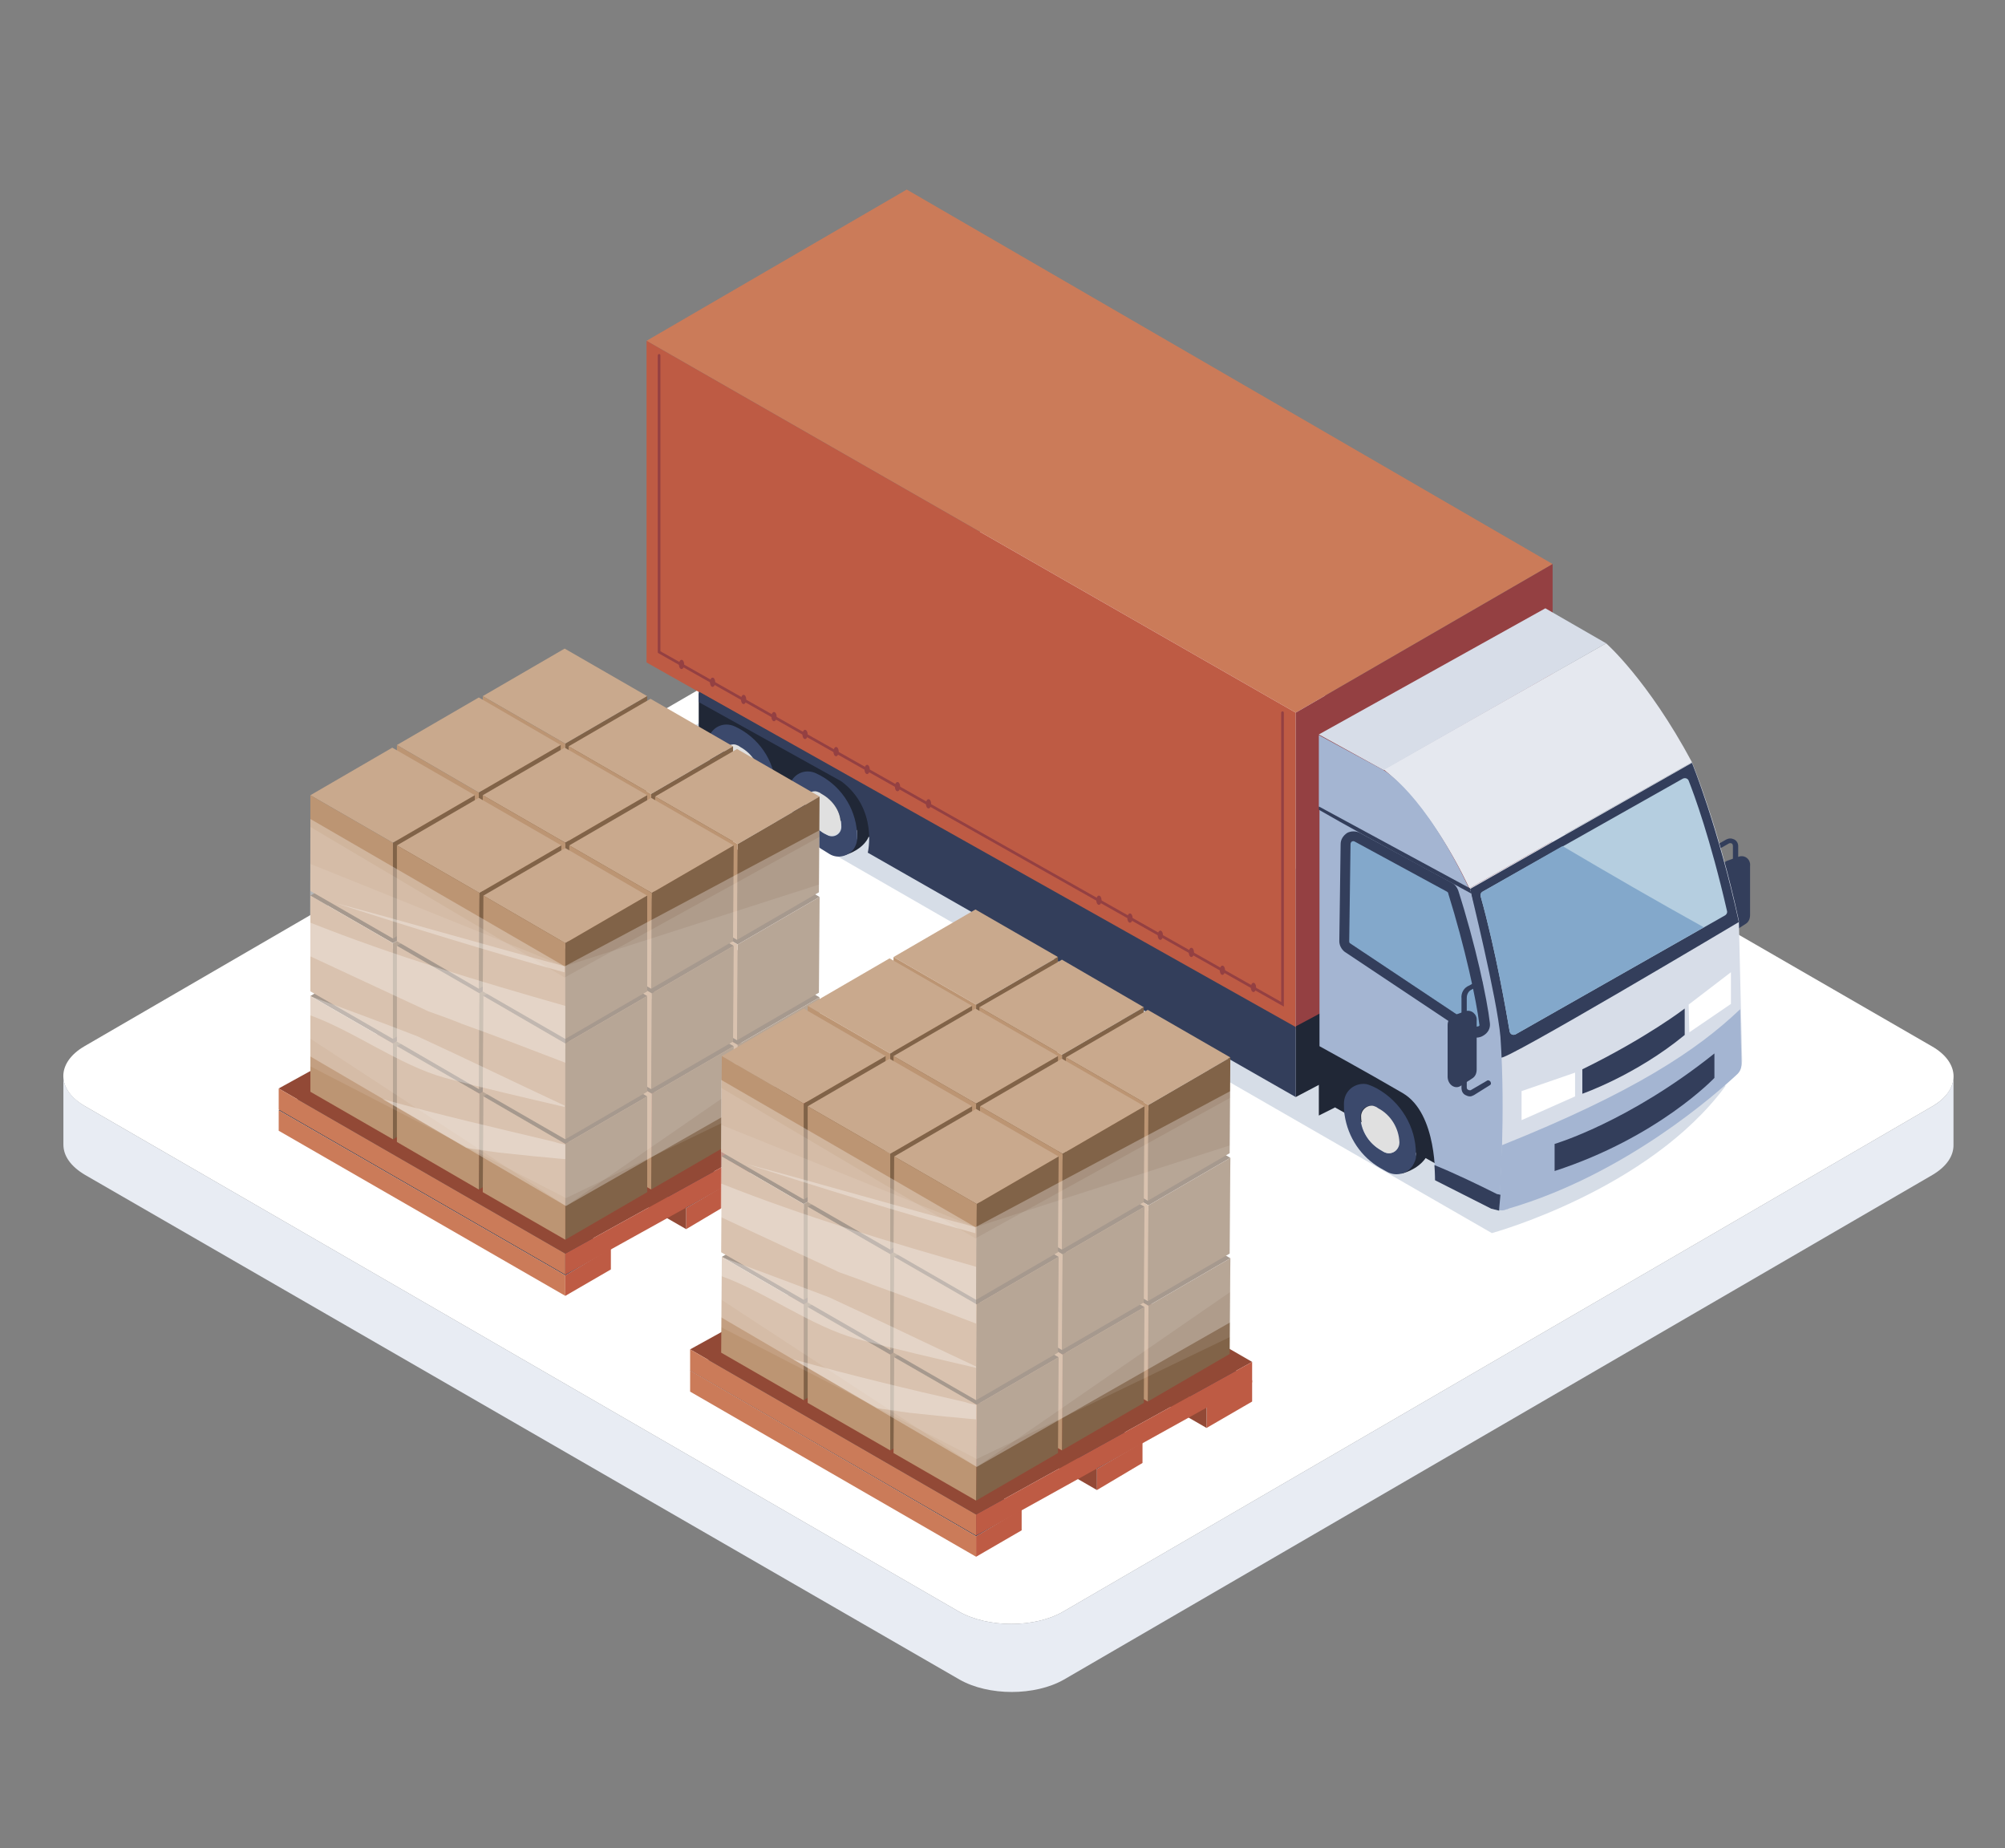 <?xml version="1.0" encoding="UTF-8"?> <!-- Generator: Adobe Illustrator 19.2.1, SVG Export Plug-In . SVG Version: 6.00 Build 0) --> <svg xmlns="http://www.w3.org/2000/svg" xmlns:xlink="http://www.w3.org/1999/xlink" id="Слой_1" x="0px" y="0px" viewBox="0 0 303.6 279.8" style="enable-background:new 0 0 303.6 279.8;" xml:space="preserve"><rect x="0" y="0" width="303.6" height="279.8" fill="#808080" stroke="none"/> <style type="text/css"> .st0{enable-background:new ;} .st1{fill:#FFFFFF;} .st2{fill:#E8ECF3;} .st3{opacity:0.3;fill:#778EAD;} .st4{fill:#202736;} .st5{fill:#3B496C;} .st6{fill:#E0E0E0;} .st7{fill:#CB7B59;} .st8{fill:#BE5B44;} .st9{fill:#944042;} .st10{fill:#333E5B;} .st11{fill:#E5E8EF;} .st12{fill:#D7DDE8;} .st13{fill:#A4B5D2;} .st14{fill:#B5CEE0;} .st15{fill:#83A8CB;} .st16{fill:#2D374F;} .st17{fill:#924936;} .st18{fill:#634B38;} .st19{fill:#816348;} .st20{fill:#BC9573;} .st21{fill:#C9A98D;} .st22{opacity:0.1;fill:#FFFFFF;} .st23{opacity:0.3;fill:#FFFFFF;} </style> <g> <g> <g> <g> <g class="st0"> <g> <path class="st1" d="M292.5,158.4c4.4,2.5,4.4,6.6,0.1,9.1L161,244c-4.3,2.5-11.4,2.5-15.8,0L12.9,167.5 c-4.4-2.5-4.4-6.6-0.1-9.1L144.4,82c4.3-2.5,11.4-2.5,15.8,0L292.5,158.4z"></path> </g> <path class="st2" d="M292.6,167.5L161,244c-4.3,2.5-11.4,2.5-15.8,0L12.9,167.5c-2.2-1.3-3.3-2.9-3.3-4.6l0,10.4 c0,1.7,1.1,3.3,3.3,4.6l132.4,76.4c4.4,2.5,11.4,2.5,15.8,0l131.5-76.4c2.2-1.3,3.2-2.9,3.2-4.5l0-10.4 C295.8,164.6,294.7,166.3,292.6,167.5z"></path> </g> </g> </g> </g> </g> <g> <path class="st3" d="M98.9,113.6l127,73.1c0,0,23.8-6.5,35.4-22.3L127.2,96.7L98.9,113.6z"></path> <g> <polygon class="st4" points="196.2,155.3 196.2,166.1 209.5,159.1 202.6,151.8 "></polygon> <polygon class="st4" points="110.3,103.5 109.7,114.1 135.7,129.1 133.7,117.4 "></polygon> <polygon class="st4" points="105.8,105 105.8,115.6 119.1,108.9 112.2,101.5 "></polygon> <g> <path class="st4" d="M107.3,114.1c0-0.1,0-0.2,0-0.2C107.3,114,107.3,114.1,107.3,114.1z"></path> <path class="st4" d="M107.2,112.5c0,0.5,0,0.9,0.1,1.4c0-0.4-0.1-1.3,0-2.2C107.2,111.9,107.2,112.2,107.2,112.5z"></path> <path class="st4" d="M114.4,109.7c-5.3-2.8-6.8-0.3-7.1,2c0.4-1.2,1.5-2,2.7-2c0.4,0,0.9,0.1,1.3,0.3l0.6,0.3 c3.4,1.9,5.6,5.4,5.6,9.3l0,0.1c0,0.6-1.7,2.3-2,2.7c0,0,2.2-0.5,3.4-2.2C120.6,117.9,118.3,111.7,114.4,109.7z"></path> <path class="st5" d="M111.9,110.3l-0.6-0.3c-0.4-0.2-0.9-0.3-1.3-0.3c-1.5,0-2.8,1.2-2.8,2.8c0,0.6,0,1.1,0.1,1.6 c0.5,3.2,2.4,6,5.2,7.6l0.8,0.5c1.3,0.8,2.9,0.3,3.7-0.8c0.3-0.5,0.5-1,0.5-1.6l0-0.1C117.5,115.8,115.4,112.2,111.9,110.3z M112.9,119.3l-0.4-0.2c-1.7-1-2.8-2.8-2.8-4.8c0-0.8,0.7-1.5,1.5-1.5c0.2,0,0.5,0.1,0.7,0.2l0.3,0.2c1.8,1,2.9,2.8,2.9,4.9l0,0 C115.1,119.2,113.9,119.9,112.9,119.3z"></path> <path class="st6" d="M112.1,113.1l-0.3-0.2c-0.2-0.1-0.5-0.2-0.7-0.2c-0.8,0-1.5,0.6-1.5,1.5c0,2,1.1,3.8,2.8,4.8l0.4,0.2 c1,0.6,2.2-0.1,2.2-1.3l0,0C115.1,115.9,113.9,114.1,112.1,113.1z"></path> </g> <polygon class="st4" points="199.7,158.3 199.7,168.9 213.1,162.2 206.2,154.8 "></polygon> <polygon class="st4" points="202.9,157.1 202.2,167.7 219.2,177.2 217.2,165.6 "></polygon> <g> <path class="st4" d="M203.5,167.1c0,0.5,0,1,0.1,1.5c0-0.4-0.1-1.4,0-2.4C203.5,166.5,203.5,166.8,203.5,167.1z"></path> <path class="st4" d="M203.6,168.8c0-0.1,0-0.2,0-0.2C203.6,168.7,203.6,168.8,203.6,168.8z"></path> <path class="st4" d="M211.1,164.1c-5.7-2.9-7.2-0.3-7.5,2.1c0.4-1.2,1.6-2.1,2.8-2.1c0.5,0,0.9,0.1,1.4,0.4l0.6,0.3 c3.7,2,5.9,5.8,6,9.9l0,0.1c0,0.7-1.8,2.4-2.2,2.9c0,0,2.4-0.5,3.7-2.4C217.7,172.8,215.3,166.3,211.1,164.1z"></path> <path class="st5" d="M208.5,164.8l-0.6-0.3c-0.5-0.2-0.9-0.4-1.4-0.4c-1.6,0-3,1.2-3,3c0,0.6,0,1.2,0.1,1.7 c0.5,3.4,2.5,6.4,5.5,8.1l0.9,0.5c1.4,0.8,3.1,0.3,3.9-0.9c0.3-0.5,0.6-1.1,0.5-1.7l0-0.1C214.4,170.6,212.1,166.8,208.5,164.8z M209.5,174.4l-0.5-0.3c-1.8-1.1-3-3-3-5.1c0-0.9,0.7-1.6,1.6-1.6c0.2,0,0.5,0.1,0.7,0.2l0.3,0.2c1.9,1,3.1,3,3.1,5.2l0,0.1 C211.9,174.2,210.6,175,209.5,174.4z"></path> <path class="st6" d="M208.7,167.8l-0.3-0.2c-0.2-0.1-0.5-0.2-0.7-0.2c-0.8,0-1.6,0.7-1.6,1.6c0,2.1,1.1,4.1,3,5.1l0.5,0.3 c1,0.6,2.3-0.2,2.3-1.4l0-0.1C211.8,170.8,210.6,168.8,208.7,167.8z"></path> </g> <g> <path class="st4" d="M119.6,121.2c0-0.1,0-0.2,0-0.2C119.6,121.1,119.6,121.2,119.6,121.2z"></path> <path class="st4" d="M126.7,116.8c-5.3-2.8-6.8-0.3-7.1,2c0.4-1.2,1.5-2,2.7-2c0.4,0,0.9,0.1,1.3,0.3l0.6,0.3 c3.4,1.9,5.6,5.4,5.6,9.3l0,0.1c0,0.6-1.7,2.3-2,2.7c0,0,2.2-0.5,3.4-2.2C132.9,125,130.6,118.8,126.7,116.8z"></path> <path class="st4" d="M119.5,119.6c0,0.5,0,0.9,0.1,1.4c0-0.4-0.1-1.3,0-2.2C119.6,119,119.5,119.3,119.5,119.6z"></path> <path class="st5" d="M124.2,117.4l-0.6-0.3c-0.4-0.2-0.9-0.3-1.3-0.3c-1.5,0-2.8,1.2-2.8,2.8c0,0.6,0,1.1,0.1,1.6 c0.5,3.2,2.4,6,5.2,7.6l0.8,0.5c1.3,0.8,2.9,0.3,3.7-0.8c0.3-0.5,0.5-1,0.5-1.6l0-0.1C129.8,122.9,127.7,119.3,124.2,117.4z M125.2,126.4l-0.4-0.2c-1.7-1-2.8-2.8-2.8-4.8c0-0.8,0.7-1.5,1.5-1.5c0.2,0,0.5,0.1,0.7,0.2l0.3,0.2c1.8,1,2.9,2.8,2.9,4.9l0,0 C127.4,126.3,126.2,127,125.2,126.4z"></path> <path class="st6" d="M124.4,120.2l-0.3-0.2c-0.2-0.1-0.5-0.2-0.7-0.2c-0.8,0-1.5,0.6-1.5,1.5c0,2,1.1,3.8,2.8,4.8l0.4,0.2 c1,0.6,2.2-0.1,2.2-1.3l0,0C127.4,123,126.2,121.2,124.4,120.2z"></path> </g> <polygon class="st7" points="97.9,51.6 196.2,107.9 235.1,85.4 137.3,28.7 "></polygon> <polygon class="st8" points="97.9,100.3 196.2,155.8 196.2,107.9 97.9,51.6 "></polygon> <g> <path class="st9" d="M194.2,107.7c-0.1,0-0.2,0.1-0.2,0.2v43.8l-94-53.1V53.8c0-0.1-0.1-0.2-0.2-0.2c-0.1,0-0.2,0.1-0.2,0.2v45 l0.1,0.1l94.7,53.5v-44.5C194.4,107.8,194.3,107.7,194.2,107.7z"></path> </g> <polygon class="st9" points="196.2,155.4 235.1,134.6 235.1,86.5 235.1,85.4 196.2,107.9 "></polygon> <g> <g> <path class="st10" d="M262.6,127.1c-0.4-0.2-0.8-0.2-1.2,0l-1.4,0.8c-0.2,0.1-0.2,0.3-0.1,0.5c0.1,0.2,0.3,0.2,0.5,0.1l1.4-0.8 c0.2-0.1,0.4,0,0.4,0c0.1,0,0.2,0.2,0.2,0.4v3.7c0,0.2,0.2,0.4,0.4,0.4c0.2,0,0.4-0.2,0.4-0.4v-3.7 C263.2,127.7,263,127.3,262.6,127.1z"></path> </g> <path class="st10" d="M263.3,129.7l-1.7,0.6c-0.6,0.2-1,0.8-1,1.5v7.8c0,1.2,1.1,2,2,1.4l1.7-1.1c0.5-0.3,0.7-0.8,0.7-1.4v-7.4 C265.1,130.1,264.2,129.4,263.3,129.7z"></path> <path class="st11" d="M243.2,97.4l-33.7,19.1c0,0,6.8,4.9,13,18l33.7-19.1C249.5,102.9,243.2,97.4,243.2,97.4z"></path> <polygon class="st12" points="199.7,111.2 209.5,116.6 243.2,97.4 234,92.1 "></polygon> <path class="st12" d="M256.2,115.4l-33.7,19.1c1.6,7.7,3.9,21.8,3.8,22.8c-0.1,1,0.5,23.1,0.6,25.8c0.4,0.1,0.8,0.1,1.2-0.1 c0.1,0,0.2,0,0.3-0.1c17.1-5,30.6-16.6,34.4-20.1c0.7-0.6,1-1.5,1-2.3l-0.5-21.1C260.2,125,256.2,115.4,256.2,115.4z"></path> <path class="st10" d="M222.6,134.6c1.6,7.7,4.8,24.4,4.7,25.5c-0.1,1,36-20.5,36-20.5c-3.2-14.6-7.1-24.1-7.1-24.1L222.6,134.6z"></path> <path class="st13" d="M227.4,173.4c-0.2,6-0.4,8.9-0.5,9.8c0.4,0.1,0.8,0.1,1.2-0.1c0.1,0,0.2,0,0.3-0.1 c17.8-5.2,31.6-17.5,34.7-20.4c0.4-0.4,0.6-0.9,0.6-1.5l-0.2-8.3C257,159,247.4,165.4,227.4,173.4z"></path> <path class="st14" d="M255.7,118.2c-0.1-0.3-0.5-0.5-0.9-0.3L224.5,135c-0.2,0.1-0.4,0.4-0.3,0.7c2.3,8.2,3.9,17.6,4.4,20.5 c0.1,0.4,0.5,0.6,0.9,0.4l31.7-18c0.2-0.1,0.4-0.4,0.3-0.7C259,127,256.5,120.2,255.7,118.2z"></path> <path class="st15" d="M224.5,135c-0.2,0.1-0.4,0.4-0.3,0.7c2.3,8.2,3.9,17.6,4.4,20.5c0.1,0.4,0.5,0.6,0.9,0.4l28.5-16.2 c-7.2-4-14.3-8.1-21.4-12.3L224.5,135z"></path> <path class="st13" d="M209.5,116.6l-9.8-5.3v10.9l22.8,12.4C215.6,120,209.5,116.6,209.5,116.6z"></path> <path class="st13" d="M222.6,134.6l-22.8-12.4v36.2c0,0,7.3,4,12.6,7.1c5.3,3.1,4.9,13.1,4.9,13.1l8.5,4.3 c0.4,0.1,0.8,0.2,1.2,0.3c0.1-2,1-14.6,0.2-26.2C226.7,151.2,222.6,134.6,222.6,134.6z"></path> <path class="st10" d="M217.2,176.4c0.1,1.4,0.1,2.3,0.1,2.3l8.5,4.3c0.4,0.1,0.8,0.2,1.2,0.3c0-0.4,0.1-1.2,0.2-2.4 c-0.1,0-0.3-0.1-0.5-0.1C223.7,179.3,220.4,177.7,217.2,176.4z"></path> <path class="st10" d="M199.7,122.1v0.5c7.6,4.4,23,12.6,23.1,12.7c-0.2-0.6-0.2-0.8-0.2-0.8L199.7,122.1z"></path> <g> <path class="st15" d="M219.5,134.3l-14-7.6c-0.8-0.4-1.8,0.1-1.8,1l-0.2,14.7c0,0.4,0.2,0.7,0.5,1l18.9,12.6 c0.8,0.6,2,0,1.9-1.1c-0.4-3.7-2.3-12.1-4.7-19.9C220,134.7,219.8,134.5,219.5,134.3z"></path> <path class="st10" d="M220.8,134.8c-0.2-0.5-0.5-0.9-0.9-1.1l-14-7.6c-0.6-0.3-1.3-0.3-1.9,0c-0.6,0.4-1,1-1,1.7l-0.2,14.7 c0,0.6,0.3,1.2,0.8,1.6l18.9,12.6c0.3,0.2,0.7,0.4,1.1,0.4c0.3,0,0.7-0.1,1-0.3c0.7-0.4,1.1-1.1,1-1.9 C225.2,151.3,223.4,142.9,220.8,134.8z M223.8,155.4c-0.1,0-0.3,0.1-0.5,0l-18.9-12.6c-0.1-0.1-0.1-0.2-0.1-0.3l0.2-14.7 c0-0.2,0.1-0.3,0.2-0.4c0.1,0,0.2-0.1,0.4,0l14,7.6c0.1,0.1,0.2,0.1,0.2,0.3c2.5,8,4.3,16.3,4.7,19.8 C224.1,155.3,223.9,155.4,223.8,155.4z"></path> </g> <path class="st10" d="M235.4,177.3c15.7-5.1,24.2-14.1,24.2-14.1v-3.7c-13,10.4-24.2,13.7-24.2,13.7V177.3z"></path> <polygon class="st1" points="230.4,169.6 238.5,166 238.5,162.4 230.4,165.2 "></polygon> <polygon class="st1" points="255.8,156.3 262.1,152 262.1,147.2 255.7,152.1 "></polygon> <path class="st10" d="M239.6,165.6c0,0,8.1-2.8,15.5-8.9v-4c0,0-5.7,4.4-15.5,9.2V165.6z"></path> <path class="st10" d="M221.9,153.1l-1.7,0.6c-0.6,0.2-1,0.8-1,1.5v7.8c0,1.2,1.1,2,2,1.4l1.7-1.1c0.5-0.3,0.7-0.8,0.7-1.4v-7.4 C223.7,153.6,222.8,152.8,221.9,153.1z"></path> <g> <path class="st10" d="M225.2,163.6l-2.4,1.4c-0.1,0.1-0.3,0.1-0.5,0c-0.2-0.1-0.2-0.3-0.2-0.4l0-13.5c0-0.6,0.3-1.1,0.8-1.3 l1.4-0.8c0.2-0.1,0.2-0.3,0.1-0.5c-0.1-0.2-0.3-0.2-0.5-0.1l-1.4,0.8c-0.8,0.3-1.3,1.1-1.2,2l0,13.5c0,0.5,0.2,0.9,0.6,1.1 c0.2,0.1,0.4,0.2,0.7,0.2c0.2,0,0.4-0.1,0.6-0.2l2.4-1.5c0.2-0.1,0.2-0.3,0.1-0.5C225.6,163.6,225.3,163.5,225.2,163.6z"></path> </g> </g> <path class="st10" d="M105.8,106.3l21.6,12c5.6,4.2,4,10.8,4,10.8l64.8,37v-10.6l-90.4-50.8V106.3z"></path> <g> <ellipse class="st9" cx="189.8" cy="149.5" rx="0.4" ry="0.7"></ellipse> <ellipse class="st9" cx="185.1" cy="146.9" rx="0.4" ry="0.7"></ellipse> <ellipse class="st9" cx="180.4" cy="144.2" rx="0.4" ry="0.7"></ellipse> <ellipse class="st9" cx="175.7" cy="141.6" rx="0.4" ry="0.7"></ellipse> <ellipse class="st9" cx="171.1" cy="139" rx="0.4" ry="0.7"></ellipse> <ellipse class="st9" cx="166.4" cy="136.3" rx="0.4" ry="0.7"></ellipse> <ellipse class="st9" cx="140.6" cy="121.7" rx="0.4" ry="0.7"></ellipse> <ellipse class="st9" cx="135.9" cy="119.1" rx="0.4" ry="0.7"></ellipse> <ellipse class="st9" cx="131.3" cy="116.5" rx="0.4" ry="0.7"></ellipse> <ellipse class="st9" cx="126.6" cy="113.8" rx="0.4" ry="0.7"></ellipse> <ellipse class="st9" cx="121.9" cy="111.2" rx="0.4" ry="0.7"></ellipse> <ellipse class="st9" cx="117.2" cy="108.5" rx="0.4" ry="0.7"></ellipse> <ellipse class="st9" cx="112.6" cy="105.9" rx="0.4" ry="0.7"></ellipse> <ellipse class="st9" cx="107.9" cy="103.3" rx="0.4" ry="0.7"></ellipse> <ellipse class="st9" cx="103.2" cy="100.6" rx="0.4" ry="0.7"></ellipse> </g> </g> </g> <g> <g> <g> <g> <g class="st0"> <g> <polygon class="st16" points="42.2,168.1 85.6,193.1 92.5,189 49.2,164 "></polygon> </g> <g> <polygon class="st8" points="85.6,196.2 92.5,192.2 92.5,189 85.6,193.1 "></polygon> </g> <g> <polygon class="st7" points="42.2,171.2 85.6,196.2 85.6,193.1 42.2,168.1 "></polygon> </g> </g> </g> <g> <g class="st0"> <g> <polygon class="st16" points="77.1,148.5 120.5,173.5 127.4,169.5 84.1,144.5 "></polygon> </g> <g> <polygon class="st8" points="120.5,176.7 127.4,172.7 127.4,169.5 120.5,173.5 "></polygon> </g> <g> <polygon class="st17" points="77.1,151.7 120.5,176.7 120.5,173.5 77.1,148.5 "></polygon> </g> </g> </g> <g> <g class="st0"> <g> <polygon class="st16" points="60.6,157.9 103.9,182.9 110.8,178.9 67.5,153.9 "></polygon> </g> <g> <polygon class="st8" points="103.9,186.1 110.8,182 110.8,178.9 103.9,182.9 "></polygon> </g> <g> <polygon class="st17" points="60.5,161.1 103.9,186.1 103.9,182.9 60.6,157.9 "></polygon> </g> </g> </g> <g> <g class="st0"> <g> <polygon class="st17" points="42.2,164.8 85.6,189.8 127.4,166.7 84.1,141.7 "></polygon> </g> <g> <polygon class="st8" points="85.6,193 127.4,169.8 127.4,166.7 85.6,189.8 "></polygon> </g> <g> <polygon class="st7" points="42.2,168 85.6,193 85.6,189.8 42.2,164.8 "></polygon> </g> </g> </g> </g> </g> <g> <g> <g> <g> <g class="st0"> <g> <polygon class="st18" points="73.1,135.8 85.6,143 98,135.8 85.5,128.6 "></polygon> </g> <g> <polygon class="st19" points="85.5,157.5 97.9,150.3 98,135.8 85.6,143 "></polygon> </g> <g> <polygon class="st20" points="73,150.3 85.5,157.5 85.6,143 73.1,135.8 "></polygon> </g> </g> </g> <g> <g class="st0"> <g> <polygon class="st18" points="60.1,143.2 72.5,150.4 84.9,143.2 72.5,136 "></polygon> </g> <g> <polygon class="st19" points="72.5,164.9 84.9,157.7 84.9,143.2 72.5,150.4 "></polygon> </g> <g> <polygon class="st20" points="60,157.7 72.5,164.9 72.5,150.4 60.1,143.2 "></polygon> </g> </g> </g> <g> <g class="st0"> <g> <polygon class="st18" points="47,150.8 59.5,158 71.9,150.8 59.4,143.6 "></polygon> </g> <g> <polygon class="st19" points="59.5,172.5 71.9,165.3 71.9,150.8 59.5,158 "></polygon> </g> <g> <polygon class="st20" points="47,165.3 59.5,172.5 59.5,158 47,150.8 "></polygon> </g> </g> </g> </g> <g> <g> <g class="st0"> <g> <polygon class="st18" points="86.1,143.4 98.6,150.6 111,143.4 98.5,136.2 "></polygon> </g> <g> <polygon class="st19" points="98.6,165.1 111,157.9 111,143.4 98.6,150.6 "></polygon> </g> <g> <polygon class="st20" points="86.1,157.9 98.6,165.1 98.6,150.6 86.1,143.4 "></polygon> </g> </g> </g> <g> <g class="st0"> <g> <polygon class="st18" points="73.1,150.8 85.6,158 98,150.8 85.5,143.6 "></polygon> </g> <g> <polygon class="st19" points="85.6,172.5 98,165.3 98,150.8 85.6,158 "></polygon> </g> <g> <polygon class="st20" points="73.1,165.3 85.6,172.5 85.6,158 73.1,150.8 "></polygon> </g> </g> </g> <g> <g class="st0"> <g> <polygon class="st18" points="60.1,158.4 72.6,165.6 85,158.4 72.5,151.2 "></polygon> </g> <g> <polygon class="st19" points="72.5,180.1 84.9,172.9 85,158.4 72.6,165.6 "></polygon> </g> <g> <polygon class="st20" points="60.1,172.9 72.5,180.1 72.6,165.6 60.1,158.4 "></polygon> </g> </g> </g> </g> <g> <g> <g class="st0"> <g> <polygon class="st18" points="99.2,151 111.7,158.2 124.1,151 111.6,143.8 "></polygon> </g> <g> <polygon class="st19" points="111.6,172.7 124,165.5 124.1,151 111.7,158.2 "></polygon> </g> <g> <polygon class="st20" points="99.1,165.5 111.6,172.7 111.7,158.2 99.2,151 "></polygon> </g> </g> </g> <g> <g class="st0"> <g> <polygon class="st18" points="86.2,158.4 98.7,165.6 111.1,158.4 98.6,151.2 "></polygon> </g> <g> <polygon class="st19" points="98.6,180.1 111,172.9 111.1,158.4 98.7,165.6 "></polygon> </g> <g> <polygon class="st20" points="86.1,172.9 98.6,180.1 98.7,165.6 86.2,158.4 "></polygon> </g> </g> </g> <g> <g class="st0"> <g> <polygon class="st18" points="73.2,166 85.6,173.2 98,166 85.6,158.8 "></polygon> </g> <g> <polygon class="st19" points="85.6,187.7 98,180.5 98,166 85.6,173.2 "></polygon> </g> <g> <polygon class="st20" points="73.1,180.5 85.6,187.7 85.6,173.2 73.2,166 "></polygon> </g> </g> </g> </g> </g> <g> <g> <g> <g class="st0"> <g> <polygon class="st18" points="73.1,120.6 85.6,127.8 98,120.6 85.5,113.4 "></polygon> </g> <g> <polygon class="st19" points="85.5,142.3 97.9,135.1 98,120.6 85.6,127.8 "></polygon> </g> <g> <polygon class="st20" points="73,135.1 85.5,142.3 85.6,127.8 73.1,120.6 "></polygon> </g> </g> </g> <g> <g class="st0"> <g> <polygon class="st18" points="60.1,128 72.5,135.2 84.9,128 72.5,120.8 "></polygon> </g> <g> <polygon class="st19" points="72.5,149.7 84.9,142.5 84.9,128 72.5,135.2 "></polygon> </g> <g> <polygon class="st20" points="60,142.5 72.5,149.7 72.5,135.2 60.1,128 "></polygon> </g> </g> </g> <g> <g class="st0"> <g> <polygon class="st18" points="47,135.6 59.5,142.8 71.9,135.6 59.4,128.4 "></polygon> </g> <g> <polygon class="st19" points="59.5,157.3 71.9,150.1 71.9,135.6 59.5,142.8 "></polygon> </g> <g> <polygon class="st20" points="47,150.1 59.5,157.3 59.5,142.8 47,135.6 "></polygon> </g> </g> </g> </g> <g> <g> <g class="st0"> <g> <polygon class="st18" points="86.1,128.2 98.6,135.4 111,128.2 98.5,121 "></polygon> </g> <g> <polygon class="st19" points="98.6,149.9 111,142.7 111,128.2 98.6,135.4 "></polygon> </g> <g> <polygon class="st20" points="86.1,142.7 98.6,149.9 98.6,135.4 86.1,128.2 "></polygon> </g> </g> </g> <g> <g class="st0"> <g> <polygon class="st18" points="73.1,135.6 85.6,142.8 98,135.6 85.5,128.4 "></polygon> </g> <g> <polygon class="st19" points="85.6,157.3 98,150.1 98,135.6 85.6,142.8 "></polygon> </g> <g> <polygon class="st20" points="73.1,150.1 85.6,157.3 85.6,142.8 73.1,135.6 "></polygon> </g> </g> </g> <g> <g class="st0"> <g> <polygon class="st18" points="60.1,143.2 72.6,150.4 85,143.2 72.5,136 "></polygon> </g> <g> <polygon class="st19" points="72.5,164.9 84.9,157.7 85,143.2 72.6,150.4 "></polygon> </g> <g> <polygon class="st20" points="60.1,157.7 72.5,164.9 72.6,150.4 60.1,143.2 "></polygon> </g> </g> </g> </g> <g> <g> <g class="st0"> <g> <polygon class="st18" points="99.2,135.8 111.7,143 124.1,135.8 111.6,128.6 "></polygon> </g> <g> <polygon class="st19" points="111.6,157.5 124,150.3 124.1,135.8 111.7,143 "></polygon> </g> <g> <polygon class="st20" points="99.1,150.3 111.6,157.5 111.7,143 99.2,135.8 "></polygon> </g> </g> </g> <g> <g class="st0"> <g> <polygon class="st18" points="86.2,143.2 98.7,150.4 111.1,143.2 98.6,136 "></polygon> </g> <g> <polygon class="st19" points="98.6,164.9 111,157.7 111.1,143.2 98.7,150.4 "></polygon> </g> <g> <polygon class="st20" points="86.1,157.7 98.6,164.9 98.7,150.4 86.2,143.2 "></polygon> </g> </g> </g> <g> <g class="st0"> <g> <polygon class="st18" points="73.2,150.8 85.6,158 98,150.8 85.6,143.6 "></polygon> </g> <g> <polygon class="st19" points="85.6,172.5 98,165.3 98,150.8 85.6,158 "></polygon> </g> <g> <polygon class="st20" points="73.1,165.3 85.6,172.5 85.6,158 73.2,150.8 "></polygon> </g> </g> </g> </g> </g> <g> <g> <g> <g class="st0"> <g> <polygon class="st21" points="73.1,105.4 85.6,112.6 98,105.4 85.5,98.2 "></polygon> </g> <g> <polygon class="st19" points="85.5,127.1 97.9,119.9 98,105.4 85.6,112.6 "></polygon> </g> <g> <polygon class="st20" points="73,119.9 85.5,127.1 85.6,112.6 73.1,105.4 "></polygon> </g> </g> </g> <g> <g class="st0"> <g> <polygon class="st21" points="60.1,112.8 72.5,120 84.9,112.8 72.5,105.6 "></polygon> </g> <g> <polygon class="st19" points="72.5,134.5 84.9,127.3 84.9,112.8 72.5,120 "></polygon> </g> <g> <polygon class="st20" points="60,127.3 72.5,134.5 72.5,120 60.1,112.8 "></polygon> </g> </g> </g> <g> <g class="st0"> <g> <polygon class="st21" points="47,120.4 59.5,127.6 71.9,120.4 59.4,113.2 "></polygon> </g> <g> <polygon class="st19" points="59.5,142.1 71.9,134.9 71.9,120.4 59.5,127.6 "></polygon> </g> <g> <polygon class="st20" points="47,134.9 59.5,142.1 59.5,127.6 47,120.4 "></polygon> </g> </g> </g> </g> <g> <g> <g class="st0"> <g> <polygon class="st21" points="86.1,113 98.6,120.2 111,113 98.5,105.8 "></polygon> </g> <g> <polygon class="st19" points="98.6,134.7 111,127.5 111,113 98.6,120.2 "></polygon> </g> <g> <polygon class="st20" points="86.1,127.5 98.6,134.7 98.6,120.2 86.1,113 "></polygon> </g> </g> </g> <g> <g class="st0"> <g> <polygon class="st21" points="73.1,120.4 85.6,127.6 98,120.4 85.5,113.2 "></polygon> </g> <g> <polygon class="st19" points="85.6,142.1 98,134.9 98,120.4 85.6,127.6 "></polygon> </g> <g> <polygon class="st20" points="73.1,134.9 85.6,142.1 85.6,127.6 73.1,120.4 "></polygon> </g> </g> </g> <g> <g class="st0"> <g> <polygon class="st21" points="60.1,128 72.6,135.2 85,128 72.5,120.8 "></polygon> </g> <g> <polygon class="st19" points="72.5,149.7 84.9,142.5 85,128 72.6,135.2 "></polygon> </g> <g> <polygon class="st20" points="60.1,142.5 72.5,149.7 72.6,135.2 60.1,128 "></polygon> </g> </g> </g> </g> <g> <g> <g class="st0"> <g> <polygon class="st21" points="99.2,120.6 111.7,127.8 124.1,120.6 111.6,113.4 "></polygon> </g> <g> <polygon class="st19" points="111.6,142.3 124,135.1 124.1,120.6 111.7,127.8 "></polygon> </g> <g> <polygon class="st20" points="99.1,135.1 111.6,142.3 111.7,127.8 99.2,120.6 "></polygon> </g> </g> </g> <g> <g class="st0"> <g> <polygon class="st21" points="86.2,128 98.7,135.2 111.1,128 98.6,120.8 "></polygon> </g> <g> <polygon class="st19" points="98.6,149.7 111,142.5 111.1,128 98.7,135.2 "></polygon> </g> <g> <polygon class="st20" points="86.1,142.5 98.6,149.7 98.7,135.2 86.2,128 "></polygon> </g> </g> </g> <g> <g class="st0"> <g> <polygon class="st21" points="73.2,135.6 85.6,142.8 98,135.6 85.6,128.4 "></polygon> </g> <g> <polygon class="st19" points="85.6,157.3 98,150.1 98,135.6 85.6,142.8 "></polygon> </g> <g> <polygon class="st20" points="73.1,150.1 85.6,157.3 85.6,142.8 73.2,135.6 "></polygon> </g> </g> </g> </g> </g> </g> <polygon class="st22" points="47,125.2 46.9,161.4 85.7,181.4 124.1,162.9 124.1,126.7 85.5,148 "></polygon> <polygon class="st22" points="47,130.8 46.9,157.2 85.7,182.6 124.1,156.1 124.1,133.9 85.5,146.3 "></polygon> <polygon class="st23" points="47,124 46.9,159.9 85.7,182.6 124.1,160.7 124.1,125.7 85.5,146.3 "></polygon> <path class="st23" d="M47,144.8c5.8,2.7,11.6,5.4,17.4,8.1c0.1,0.1,0.3,0.1,0.4,0.2c1.7,0.6,3.4,1.2,5.1,1.9 c5.3,1.9,10.5,3.9,15.7,5.9v-8.6c-13-3.7-26-7.6-38.6-12.6L47,144.8z"></path> <path class="st23" d="M85.4,147.2c0,0,0.1,0,0.1,0v-0.9c-11.6-3.1-23.2-6.5-34.8-9.6C62.2,140.4,73.8,144,85.4,147.2z"></path> <path class="st23" d="M46.9,150.8l0,2.9c6.7,2.4,13.6,7.6,20.5,9.5c6,1.6,12.1,3,18.1,4.4v-0.2c-7.5-3.5-14.9-7.1-22.3-10.5 C57.8,154.8,52.4,152.8,46.9,150.8z"></path> <path class="st23" d="M57.9,166.4l12.7,7.4c1.2,0.2,2.4,0.3,3.6,0.5c-0.8-0.1-1.7-0.2-2.5-0.3c1.3,0.2,2.5,0.3,3.8,0.5 c1.9,0.2,3.8,0.4,5.7,0.6c1.5,0.1,2.9,0.3,4.4,0.4v-2.2c-0.5-0.1-1.1-0.2-1.6-0.4C75.2,170.8,66.5,168.8,57.9,166.4z"></path> </g> <g> <g> <g> <g> <g class="st0"> <g> <polygon class="st16" points="104.5,207.5 147.8,232.6 154.7,228.5 111.4,203.5 "></polygon> </g> <g> <polygon class="st8" points="147.8,235.7 154.7,231.7 154.7,228.5 147.8,232.6 "></polygon> </g> <g> <polygon class="st7" points="104.5,210.7 147.8,235.7 147.8,232.6 104.5,207.5 "></polygon> </g> </g> </g> <g> <g class="st0"> <g> <polygon class="st16" points="139.4,188 182.7,213 189.6,209 146.3,184 "></polygon> </g> <g> <polygon class="st8" points="182.7,216.2 189.6,212.2 189.6,209 182.7,213 "></polygon> </g> <g> <polygon class="st17" points="139.4,191.2 182.7,216.2 182.7,213 139.4,188 "></polygon> </g> </g> </g> <g> <g class="st0"> <g> <polygon class="st16" points="122.8,197.4 166.1,222.4 173,218.4 129.7,193.4 "></polygon> </g> <g> <polygon class="st8" points="166.1,225.6 173,221.5 173,218.4 166.1,222.4 "></polygon> </g> <g> <polygon class="st17" points="122.8,200.6 166.1,225.6 166.1,222.4 122.8,197.4 "></polygon> </g> </g> </g> <g> <g class="st0"> <g> <polygon class="st17" points="104.5,204.3 147.8,229.3 189.6,206.2 146.3,181.2 "></polygon> </g> <g> <polygon class="st8" points="147.8,232.5 189.6,209.3 189.6,206.2 147.8,229.3 "></polygon> </g> <g> <polygon class="st7" points="104.5,207.5 147.8,232.5 147.8,229.3 104.5,204.3 "></polygon> </g> </g> </g> </g> </g> <g> <g> <g> <g> <g class="st0"> <g> <polygon class="st18" points="135.3,175.3 147.8,182.5 160.2,175.3 147.7,168.1 "></polygon> </g> <g> <polygon class="st19" points="147.7,197 160.1,189.8 160.2,175.3 147.8,182.5 "></polygon> </g> <g> <polygon class="st20" points="135.2,189.8 147.7,197 147.8,182.5 135.3,175.3 "></polygon> </g> </g> </g> <g> <g class="st0"> <g> <polygon class="st18" points="122.3,182.7 134.8,189.9 147.2,182.7 134.7,175.5 "></polygon> </g> <g> <polygon class="st19" points="134.7,204.4 147.1,197.2 147.2,182.7 134.8,189.9 "></polygon> </g> <g> <polygon class="st20" points="122.2,197.2 134.7,204.4 134.8,189.9 122.3,182.7 "></polygon> </g> </g> </g> <g> <g class="st0"> <g> <polygon class="st18" points="109.3,190.3 121.7,197.5 134.1,190.3 121.7,183.1 "></polygon> </g> <g> <polygon class="st19" points="121.7,212 134.1,204.8 134.1,190.3 121.7,197.5 "></polygon> </g> <g> <polygon class="st20" points="109.2,204.8 121.7,212 121.7,197.5 109.3,190.3 "></polygon> </g> </g> </g> </g> <g> <g> <g class="st0"> <g> <polygon class="st18" points="148.3,182.9 160.8,190.1 173.2,182.9 160.8,175.7 "></polygon> </g> <g> <polygon class="st19" points="160.8,204.6 173.2,197.4 173.2,182.9 160.8,190.1 "></polygon> </g> <g> <polygon class="st20" points="148.3,197.4 160.8,204.6 160.8,190.1 148.3,182.9 "></polygon> </g> </g> </g> <g> <g class="st0"> <g> <polygon class="st18" points="135.3,190.3 147.8,197.5 160.2,190.3 147.7,183.1 "></polygon> </g> <g> <polygon class="st19" points="147.8,212 160.2,204.8 160.2,190.3 147.8,197.5 "></polygon> </g> <g> <polygon class="st20" points="135.3,204.8 147.8,212 147.8,197.5 135.3,190.3 "></polygon> </g> </g> </g> <g> <g class="st0"> <g> <polygon class="st18" points="122.3,197.9 134.8,205.1 147.2,197.9 134.7,190.7 "></polygon> </g> <g> <polygon class="st19" points="134.8,219.6 147.2,212.4 147.2,197.9 134.8,205.1 "></polygon> </g> <g> <polygon class="st20" points="122.3,212.4 134.8,219.6 134.8,205.1 122.3,197.9 "></polygon> </g> </g> </g> </g> <g> <g> <g class="st0"> <g> <polygon class="st18" points="161.4,190.5 173.9,197.7 186.3,190.5 173.8,183.3 "></polygon> </g> <g> <polygon class="st19" points="173.8,212.2 186.2,205 186.3,190.5 173.9,197.7 "></polygon> </g> <g> <polygon class="st20" points="161.4,205 173.8,212.2 173.9,197.7 161.4,190.5 "></polygon> </g> </g> </g> <g> <g class="st0"> <g> <polygon class="st18" points="148.4,197.9 160.9,205.1 173.3,197.9 160.8,190.7 "></polygon> </g> <g> <polygon class="st19" points="160.8,219.6 173.2,212.4 173.3,197.9 160.9,205.1 "></polygon> </g> <g> <polygon class="st20" points="148.3,212.4 160.8,219.6 160.9,205.1 148.4,197.9 "></polygon> </g> </g> </g> <g> <g class="st0"> <g> <polygon class="st18" points="135.4,205.5 147.9,212.7 160.3,205.5 147.8,198.3 "></polygon> </g> <g> <polygon class="st19" points="147.8,227.2 160.2,220 160.3,205.5 147.9,212.7 "></polygon> </g> <g> <polygon class="st20" points="135.3,220 147.8,227.2 147.9,212.7 135.4,205.5 "></polygon> </g> </g> </g> </g> </g> <g> <g> <g> <g class="st0"> <g> <polygon class="st18" points="135.3,160.1 147.8,167.3 160.2,160.1 147.7,152.9 "></polygon> </g> <g> <polygon class="st19" points="147.7,181.8 160.1,174.6 160.2,160.1 147.8,167.3 "></polygon> </g> <g> <polygon class="st20" points="135.2,174.6 147.7,181.8 147.8,167.3 135.3,160.1 "></polygon> </g> </g> </g> <g> <g class="st0"> <g> <polygon class="st18" points="122.3,167.5 134.8,174.7 147.2,167.5 134.7,160.3 "></polygon> </g> <g> <polygon class="st19" points="134.7,189.2 147.1,182 147.2,167.5 134.8,174.7 "></polygon> </g> <g> <polygon class="st20" points="122.2,182 134.7,189.2 134.8,174.7 122.3,167.5 "></polygon> </g> </g> </g> <g> <g class="st0"> <g> <polygon class="st18" points="109.3,175.1 121.7,182.3 134.1,175.1 121.7,167.9 "></polygon> </g> <g> <polygon class="st19" points="121.7,196.8 134.1,189.6 134.1,175.1 121.7,182.3 "></polygon> </g> <g> <polygon class="st20" points="109.2,189.6 121.7,196.8 121.7,182.3 109.3,175.1 "></polygon> </g> </g> </g> </g> <g> <g> <g class="st0"> <g> <polygon class="st18" points="148.3,167.7 160.8,174.9 173.2,167.7 160.8,160.5 "></polygon> </g> <g> <polygon class="st19" points="160.8,189.4 173.2,182.2 173.2,167.7 160.8,174.9 "></polygon> </g> <g> <polygon class="st20" points="148.3,182.2 160.8,189.4 160.8,174.9 148.3,167.7 "></polygon> </g> </g> </g> <g> <g class="st0"> <g> <polygon class="st18" points="135.3,175.1 147.8,182.3 160.2,175.1 147.7,167.9 "></polygon> </g> <g> <polygon class="st19" points="147.8,196.8 160.2,189.6 160.2,175.1 147.8,182.3 "></polygon> </g> <g> <polygon class="st20" points="135.3,189.6 147.8,196.8 147.8,182.3 135.3,175.1 "></polygon> </g> </g> </g> <g> <g class="st0"> <g> <polygon class="st18" points="122.3,182.7 134.8,189.9 147.2,182.7 134.7,175.5 "></polygon> </g> <g> <polygon class="st19" points="134.8,204.4 147.2,197.2 147.2,182.7 134.8,189.9 "></polygon> </g> <g> <polygon class="st20" points="122.3,197.2 134.8,204.4 134.8,189.9 122.3,182.7 "></polygon> </g> </g> </g> </g> <g> <g> <g class="st0"> <g> <polygon class="st18" points="161.4,175.3 173.9,182.5 186.3,175.3 173.8,168.1 "></polygon> </g> <g> <polygon class="st19" points="173.8,197 186.2,189.8 186.3,175.3 173.9,182.5 "></polygon> </g> <g> <polygon class="st20" points="161.4,189.8 173.8,197 173.9,182.5 161.4,175.3 "></polygon> </g> </g> </g> <g> <g class="st0"> <g> <polygon class="st18" points="148.4,182.7 160.9,189.9 173.3,182.7 160.8,175.5 "></polygon> </g> <g> <polygon class="st19" points="160.8,204.4 173.2,197.2 173.3,182.7 160.9,189.9 "></polygon> </g> <g> <polygon class="st20" points="148.3,197.2 160.8,204.4 160.9,189.9 148.4,182.7 "></polygon> </g> </g> </g> <g> <g class="st0"> <g> <polygon class="st18" points="135.4,190.3 147.9,197.5 160.3,190.3 147.8,183.1 "></polygon> </g> <g> <polygon class="st19" points="147.8,212 160.2,204.8 160.3,190.3 147.9,197.5 "></polygon> </g> <g> <polygon class="st20" points="135.3,204.8 147.8,212 147.9,197.5 135.4,190.3 "></polygon> </g> </g> </g> </g> </g> <g> <g> <g> <g class="st0"> <g> <polygon class="st21" points="135.3,144.9 147.8,152.1 160.2,144.9 147.7,137.7 "></polygon> </g> <g> <polygon class="st19" points="147.7,166.6 160.1,159.4 160.2,144.9 147.8,152.1 "></polygon> </g> <g> <polygon class="st20" points="135.2,159.4 147.7,166.6 147.8,152.1 135.3,144.9 "></polygon> </g> </g> </g> <g> <g class="st0"> <g> <polygon class="st21" points="122.3,152.3 134.8,159.5 147.2,152.3 134.7,145.1 "></polygon> </g> <g> <polygon class="st19" points="134.7,174 147.1,166.8 147.2,152.3 134.8,159.5 "></polygon> </g> <g> <polygon class="st20" points="122.2,166.8 134.7,174 134.8,159.5 122.3,152.3 "></polygon> </g> </g> </g> <g> <g class="st0"> <g> <polygon class="st21" points="109.3,159.9 121.7,167.1 134.1,159.9 121.7,152.7 "></polygon> </g> <g> <polygon class="st19" points="121.7,181.6 134.1,174.4 134.1,159.9 121.7,167.1 "></polygon> </g> <g> <polygon class="st20" points="109.2,174.4 121.7,181.6 121.7,167.1 109.3,159.9 "></polygon> </g> </g> </g> </g> <g> <g> <g class="st0"> <g> <polygon class="st21" points="148.3,152.5 160.8,159.7 173.2,152.5 160.8,145.3 "></polygon> </g> <g> <polygon class="st19" points="160.8,174.2 173.2,167 173.2,152.5 160.8,159.7 "></polygon> </g> <g> <polygon class="st20" points="148.3,167 160.8,174.2 160.8,159.7 148.3,152.5 "></polygon> </g> </g> </g> <g> <g class="st0"> <g> <polygon class="st21" points="135.3,159.9 147.8,167.1 160.2,159.9 147.7,152.7 "></polygon> </g> <g> <polygon class="st19" points="147.8,181.6 160.2,174.4 160.2,159.9 147.8,167.1 "></polygon> </g> <g> <polygon class="st20" points="135.3,174.4 147.8,181.6 147.8,167.1 135.3,159.9 "></polygon> </g> </g> </g> <g> <g class="st0"> <g> <polygon class="st21" points="122.3,167.5 134.8,174.7 147.2,167.5 134.7,160.3 "></polygon> </g> <g> <polygon class="st19" points="134.8,189.2 147.2,182 147.2,167.5 134.8,174.7 "></polygon> </g> <g> <polygon class="st20" points="122.3,182 134.8,189.2 134.8,174.7 122.3,167.5 "></polygon> </g> </g> </g> </g> <g> <g> <g class="st0"> <g> <polygon class="st21" points="161.4,160.1 173.9,167.3 186.3,160.1 173.8,152.9 "></polygon> </g> <g> <polygon class="st19" points="173.8,181.8 186.2,174.6 186.3,160.1 173.9,167.3 "></polygon> </g> <g> <polygon class="st20" points="161.4,174.6 173.8,181.8 173.9,167.3 161.4,160.1 "></polygon> </g> </g> </g> <g> <g class="st0"> <g> <polygon class="st21" points="148.4,167.5 160.9,174.7 173.3,167.5 160.8,160.3 "></polygon> </g> <g> <polygon class="st19" points="160.8,189.2 173.2,182 173.3,167.5 160.9,174.7 "></polygon> </g> <g> <polygon class="st20" points="148.3,182 160.8,189.2 160.9,174.7 148.4,167.5 "></polygon> </g> </g> </g> <g> <g class="st0"> <g> <polygon class="st21" points="135.4,175.1 147.9,182.3 160.3,175.1 147.8,167.9 "></polygon> </g> <g> <polygon class="st19" points="147.8,196.8 160.2,189.6 160.3,175.1 147.9,182.3 "></polygon> </g> <g> <polygon class="st20" points="135.3,189.6 147.8,196.8 147.9,182.3 135.4,175.1 "></polygon> </g> </g> </g> </g> </g> </g> <polygon class="st22" points="109.2,164.7 109.1,200.9 147.9,220.9 186.3,202.4 186.3,166.2 147.7,187.5 "></polygon> <polygon class="st22" points="109.2,170.3 109.1,196.7 147.9,222.1 186.3,195.6 186.3,173.4 147.7,185.8 "></polygon> <polygon class="st23" points="109.2,163.5 109.1,199.4 147.9,222.1 186.3,200.2 186.3,165.2 147.7,185.8 "></polygon> <path class="st23" d="M109.2,184.3c5.8,2.7,11.6,5.4,17.4,8.1c0.1,0.1,0.3,0.1,0.4,0.2c1.7,0.6,3.4,1.2,5.1,1.9 c5.3,1.9,10.5,3.9,15.7,5.9v-8.6c-13-3.7-26-7.6-38.6-12.6L109.2,184.3z"></path> <path class="st23" d="M147.6,186.7c0,0,0.1,0,0.1,0v-0.9c-11.6-3.1-23.2-6.5-34.8-9.6C124.5,179.9,136,183.5,147.6,186.7z"></path> <path class="st23" d="M109.2,190.3l0,2.9c6.7,2.4,13.6,7.6,20.5,9.5c6,1.6,12.1,3,18.1,4.4v-0.2c-7.5-3.5-14.9-7.1-22.3-10.5 C120,194.3,114.6,192.3,109.2,190.3z"></path> <path class="st23" d="M120.1,205.8l12.7,7.4c1.2,0.2,2.4,0.3,3.6,0.5c-0.8-0.1-1.7-0.2-2.5-0.3c1.3,0.2,2.5,0.3,3.8,0.5 c1.9,0.2,3.8,0.4,5.7,0.6c1.5,0.1,2.9,0.3,4.4,0.4v-2.2c-0.5-0.1-1.1-0.2-1.6-0.4C137.4,210.3,128.7,208.2,120.1,205.8z"></path> </g> </svg> 